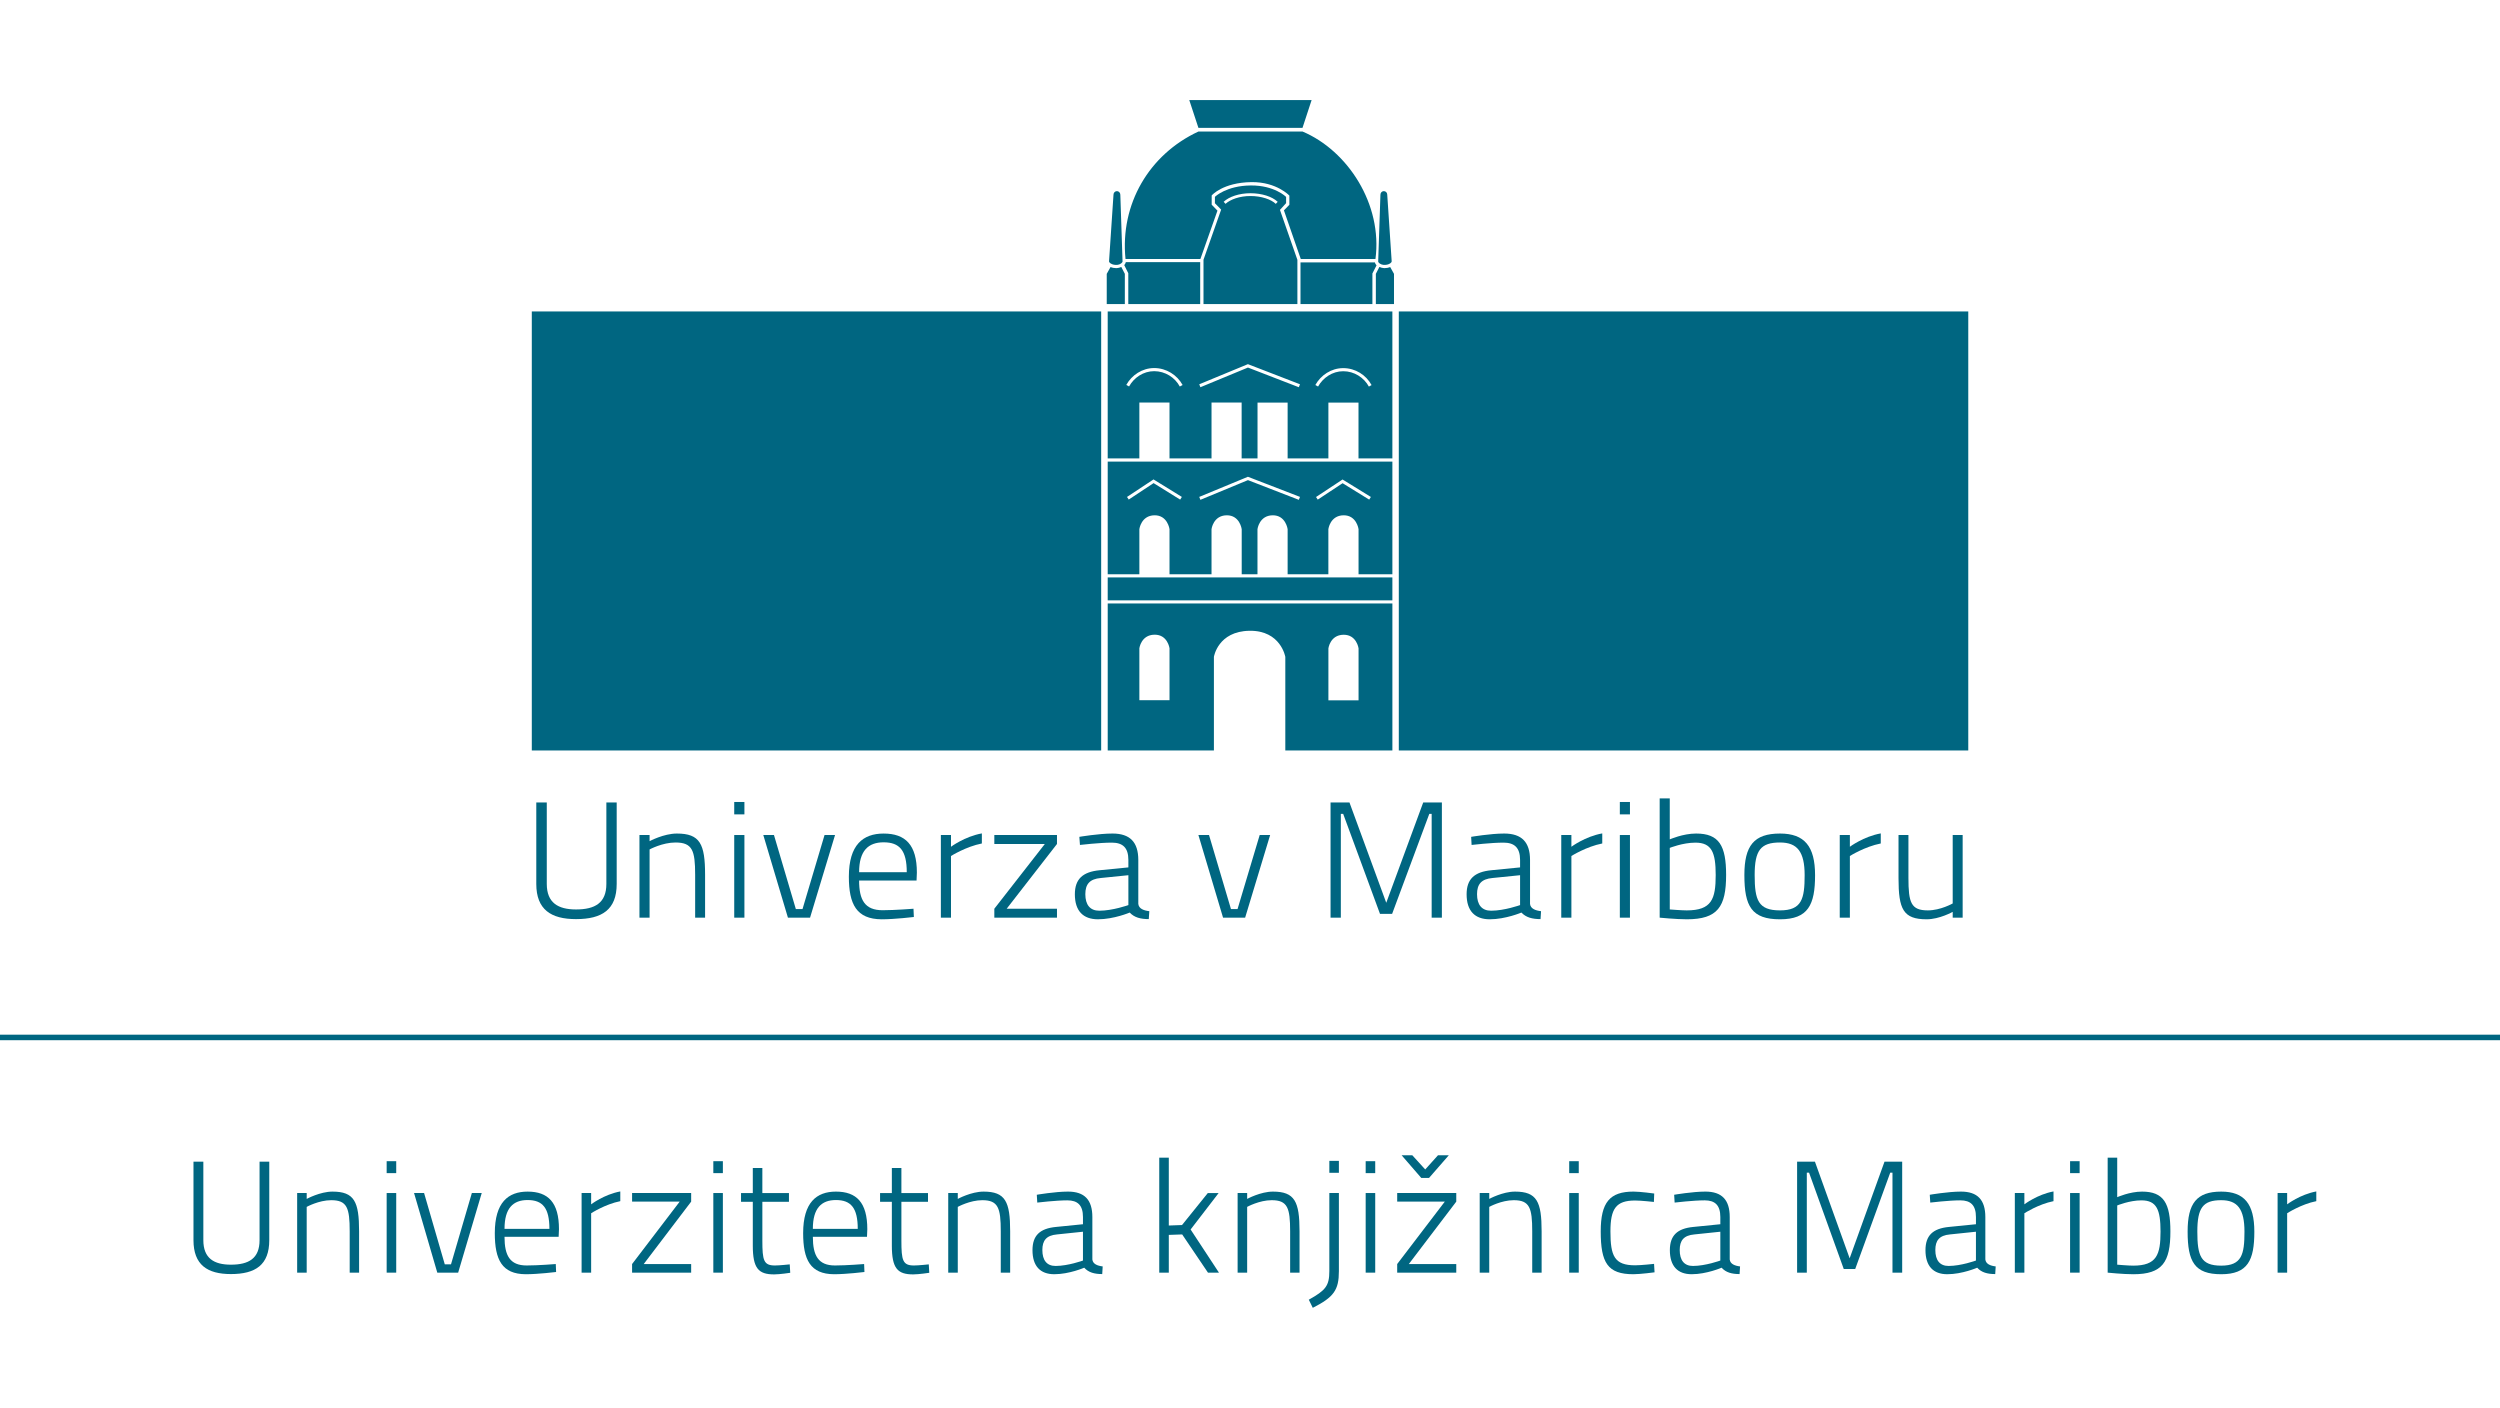 <?xml version="1.0" encoding="utf-8"?>
<!-- Generator: Adobe Illustrator 15.0.0, SVG Export Plug-In  -->
<!DOCTYPE svg PUBLIC "-//W3C//DTD SVG 1.1//EN" "http://www.w3.org/Graphics/SVG/1.1/DTD/svg11.dtd">
<svg version="1.1"
	 xmlns="http://www.w3.org/2000/svg" xmlns:xlink="http://www.w3.org/1999/xlink" xmlns:a="http://ns.adobe.com/AdobeSVGViewerExtensions/3.0/"
	 x="0px" y="0px" width="380px" height="214px" viewBox="0.006 -0.006 380 214" enable-background="new 0.006 -0.006 380 214"
	 xml:space="preserve">
<defs>
</defs>
<rect fill="none" width="380.013" height="213.987"/>
<path fill="#006681" d="M87.562,138.231c2.87,0,4.611-0.986,4.611-3.877v-12.381h1.57v12.381c0,3.894-2.21,5.346-6.182,5.346
	c-3.802,0-6.039-1.452-6.039-5.346v-12.381h1.595v12.381C83.117,137.217,84.841,138.231,87.562,138.231z"/>
<path fill="#006681" d="M97.202,139.479v-12.562h1.54v0.936c0,0,2.152-1.16,4.148-1.16c3.52,0,4.288,1.585,4.288,6.257v6.529h-1.51
	v-6.529c0-3.669-0.411-4.896-2.985-4.896c-1.996,0-3.941,1.054-3.941,1.054v10.372H97.202z"/>
<path fill="#006681" d="M111.609,121.895h1.548v1.884h-1.548V121.895z M111.609,126.917h1.548v12.562h-1.548V126.917z"/>
<path fill="#006681" d="M117.648,126.917l3.326,11.256h1.014l3.349-11.256h1.596l-3.799,12.562h-3.363l-3.744-12.562H117.648z"/>
<path fill="#006681" d="M138.857,138.122l0.055,1.255c0,0-2.904,0.351-4.9,0.351c-3.825-0.027-4.979-2.285-4.979-6.481
	c0-4.846,2.153-6.553,5.288-6.553c3.302,0,5.05,1.707,5.05,5.931l-0.048,1.207h-8.732c0,2.965,0.874,4.516,3.574,4.516
	C136.042,138.346,138.857,138.122,138.857,138.122z M137.834,132.573c0-3.322-1.102-4.547-3.513-4.547
	c-2.336,0-3.73,1.275-3.73,4.547H137.834z"/>
<path fill="#006681" d="M143.017,126.917h1.54v1.785c0,0,2.078-1.558,4.692-2.03v1.53c-2.438,0.479-4.692,1.904-4.692,1.904v9.372
	h-1.54V126.917z"/>
<path fill="#006681" d="M151.144,126.917h9.524v1.36l-7.647,9.844h7.647v1.357h-9.524v-1.357l7.678-9.844h-7.678V126.917z"/>
<path fill="#006681" d="M173.029,137.391c0.081,0.73,0.826,1.003,1.673,1.104l-0.082,1.204c-1.258,0-2.207-0.252-2.897-0.996
	c0,0-2.407,1.023-4.828,1.023c-2.255,0-3.51-1.275-3.51-3.795c0-2.309,1.177-3.411,3.771-3.662l4.363-0.429v-1.129
	c0-1.884-0.871-2.636-2.514-2.636c-1.85,0-4.846,0.351-4.846,0.351l-0.092-1.231c0,0,2.962-0.503,5.04-0.503
	c2.666,0,3.921,1.313,3.921,4.02V137.391z M167.333,133.45c-1.717,0.149-2.356,0.955-2.356,2.462c0,1.605,0.714,2.51,2.122,2.51
	c2.033,0,4.421-0.854,4.421-0.854v-4.543L167.333,133.45z"/>
<path fill="#006681" d="M183.777,126.917l3.336,11.256h1l3.366-11.256h1.589l-3.802,12.562h-3.356l-3.748-12.562H183.777z"/>
<path fill="#006681" d="M202.249,121.973h2.877l5.591,15.244l5.617-15.244h2.839v17.506h-1.554v-15.775h-0.36l-5.651,15.197h-1.843
	l-5.595-15.197h-0.356v15.775h-1.564V121.973z"/>
<path fill="#006681" d="M232.571,137.391c0.078,0.73,0.826,1.003,1.673,1.104l-0.075,1.204c-1.261,0-2.21-0.252-2.907-0.996
	c0,0-2.407,1.023-4.814,1.023c-2.262,0-3.517-1.275-3.517-3.795c0-2.309,1.17-3.411,3.768-3.662l4.359-0.429v-1.129
	c0-1.884-0.874-2.636-2.516-2.636c-1.844,0-4.853,0.351-4.853,0.351l-0.068-1.231c0,0,2.944-0.503,5.022-0.503
	c2.669,0,3.928,1.313,3.928,4.02V137.391z M226.875,133.45c-1.714,0.149-2.359,0.955-2.359,2.462c0,1.605,0.721,2.51,2.132,2.51
	c2.026,0,4.41-0.854,4.41-0.854v-4.543L226.875,133.45z"/>
<path fill="#006681" d="M237.318,126.917h1.54v1.785c0,0,2.074-1.558,4.692-2.03v1.53c-2.438,0.479-4.692,1.904-4.692,1.904v9.372
	h-1.54V126.917z"/>
<path fill="#006681" d="M246.221,121.895h1.537v1.884h-1.537V121.895z M246.221,126.917h1.537v12.562h-1.537V126.917z"/>
<path fill="#006681" d="M262.376,132.977c0,4.846-1.275,6.75-5.975,6.75c-1.622,0-4.125-0.248-4.125-0.248v-18.132h1.534v6.233
	c0,0,1.999-0.888,4.006-0.888C261.305,126.693,262.376,128.526,262.376,132.977z M260.792,133c0-3.447-0.616-4.924-3.081-4.924
	c-1.925,0-3.9,0.796-3.9,0.796v9.358c0,0,1.799,0.143,2.57,0.143C260.176,138.374,260.792,136.667,260.792,133z"/>
<path fill="#006681" d="M275.896,133.025c0,4.492-1.044,6.702-5.328,6.702c-4.315,0-5.417-1.982-5.417-6.727
	c0-4.444,1.438-6.308,5.417-6.308C274.288,126.693,275.896,128.627,275.896,133.025z M274.312,133.025
	c0-3.591-1.132-4.972-3.743-4.972c-2.952,0-3.854,1.197-3.854,4.947c0,3.819,0.538,5.373,3.854,5.373
	C273.88,138.374,274.312,136.619,274.312,133.025z"/>
<path fill="#006681" d="M279.647,126.917h1.54v1.785c0,0,2.078-1.558,4.696-2.03v1.53c-2.441,0.479-4.696,1.904-4.696,1.904v9.372
	h-1.54V126.917z"/>
<path fill="#006681" d="M298.329,126.917v12.562h-1.513v-0.881c0,0-2.01,1.129-3.958,1.129c-3.574,0-4.278-1.53-4.278-6.254v-6.556
	h1.507v6.512c0,3.761,0.388,4.944,2.948,4.944c1.932,0,3.781-1.054,3.781-1.054v-10.402H298.329z"/>
<path fill="#006681" d="M210.349,40.745c-0.2-0.009-0.448-0.071-0.677-0.177l-0.537,1.05v4.597h2.758v-4.593l-0.574-1.031
	c-0.241,0.099-0.527,0.154-0.83,0.157C210.44,40.748,210.39,40.745,210.349,40.745z"/>
<path fill="#006681" d="M211.543,39.741l-0.677-10.16c0-0.298-0.229-0.535-0.518-0.535s-0.517,0.237-0.517,0.544l-0.34,10.14
	c-0.007,0.079,0.085,0.23,0.278,0.344c0.16,0.107,0.344,0.16,0.497,0.177h0.37C211.216,40.202,211.529,39.902,211.543,39.741z"/>
<path fill="#006681" d="M210.355,40.268c0.045,0,0.096,0,0.133,0c0.051,0,0.099-0.013,0.149-0.019h-0.37
	C210.291,40.253,210.329,40.268,210.355,40.268z"/>
<path fill="#006681" d="M169.778,40.745c0.204-0.009,0.448-0.071,0.666-0.172l0.537,1.045v4.597h-2.751v-4.593l0.575-1.031
	c0.241,0.103,0.527,0.154,0.829,0.157C169.687,40.748,169.737,40.745,169.778,40.745z"/>
<path fill="#006681" d="M168.578,39.741l0.68-10.16c0-0.298,0.234-0.535,0.521-0.535c0.278,0,0.514,0.237,0.517,0.544l0.337,10.14
	c0.007,0.079-0.085,0.23-0.286,0.344c-0.146,0.107-0.34,0.16-0.489,0.177h-0.371C168.907,40.202,168.591,39.902,168.578,39.741z"/>
<path fill="#006681" d="M169.758,40.268c-0.044,0-0.085,0-0.123,0c-0.058,0-0.098-0.013-0.149-0.019h0.371
	C169.829,40.253,169.788,40.268,169.758,40.268z"/>
<rect x="80.839" y="47.335" fill="#006681" width="86.545" height="66.731"/>
<rect x="212.624" y="47.335" fill="#006681" width="86.559" height="66.731"/>
<path fill="#006681" d="M173.188,80.425c0,0,0.259-2.069,2.289-2.106c2.01-0.031,2.295,2.106,2.295,2.106v6.853h6.386v-6.853
	c0,0,0.256-2.069,2.289-2.106c2.013-0.031,2.299,2.106,2.299,2.106v6.853h2.397v-6.853c0,0,0.258-2.069,2.292-2.106
	c2.009-0.031,2.291,2.106,2.291,2.106v6.853h6.192v-6.853c0,0,0.262-2.069,2.292-2.106c2.01-0.031,2.296,2.106,2.296,2.106v6.853
	h5.142V70.154h-43.271v17.124h4.812V80.425z M204.075,72.877l4.305,2.656l0,0l-0.258,0.404l-4.04-2.495l-3.778,2.495l-0.262-0.396
	L204.075,72.877z M189.688,72.463l7.917,3.059l0,0l-0.177,0.448l-7.733-2.997l-7.229,2.994l-0.173-0.445L189.688,72.463z
	 M175.341,72.866l4.306,2.659h0.003l-0.258,0.409l-4.04-2.507l-3.778,2.5l-0.262-0.398L175.341,72.866z"/>
<path fill="#006681" d="M173.188,61.178h4.584v8.486h6.386v-8.486h4.577v8.486h2.415v-8.47h4.576v8.47h6.196v-8.47h4.577v8.47h5.148
	V47.335h-43.271v22.329h4.812V61.178z M204.177,55.948c1.857,0,3.493,1.059,4.309,2.579l-0.411,0.229
	c-0.738-1.369-2.234-2.34-3.897-2.335c-1.635-0.005-3.073,0.982-3.828,2.326h0.007h-0.007l0,0l-0.412-0.233
	C200.76,57.035,202.345,55.948,204.177,55.948z M189.688,55.345l7.917,3.059l0,0l-0.177,0.449l-7.733-2.991l-7.229,2.991
	l-0.173-0.449L189.688,55.345z M171.628,58.738l-0.425-0.236c0.822-1.486,2.414-2.565,4.24-2.565c1.85,0,3.492,1.059,4.322,2.579
	l-0.429,0.231c-0.731-1.376-2.23-2.335-3.894-2.335c-1.636,0-3.074,0.975-3.815,2.321V58.738z"/>
<path fill="#006681" d="M168.377,114.067h16.143v-14.23c0,0,0.604-3.899,5.423-3.965c4.747-0.063,5.431,3.965,5.431,3.965v14.23
	h16.275V91.725h-43.271V114.067z M201.923,98.538c0,0,0.258-2.027,2.288-2.062c2.01-0.028,2.296,2.062,2.296,2.062v7.902h-4.584
	V98.538z M175.478,96.467c2.01-0.034,2.295,2.06,2.295,2.06v7.902h-4.584v-7.902C173.188,98.527,173.447,96.501,175.478,96.467z"/>
<rect x="168.377" y="87.761" fill="#006681" width="43.271" height="3.487"/>
<rect x="168.377" y="69.665" fill="#006681" width="4.812" height="0.017"/>
<rect x="206.5" y="69.665" fill="#006681" width="5.148" height="0.017"/>
<rect x="195.727" y="69.665" fill="#006681" width="6.196" height="0.017"/>
<rect x="188.735" y="69.665" fill="#006681" width="2.415" height="0.017"/>
<rect x="177.772" y="69.665" fill="#006681" width="6.386" height="0.017"/>
<polygon fill="#006681" points="180.775,15.203 182.166,19.432 197.985,19.432 199.372,15.203 "/>
<path fill="#006681" d="M197.985,19.984h-15.813c-7.498,3.479-11.929,11.024-11.089,19.379h11.381l2.595-7.351l-0.877-0.902v-1.408
	c0,0,1.676-1.974,6.053-2.027c3.812-0.041,5.754,2.049,5.754,2.049v1.398l-0.827,0.848l2.561,7.394h11.352
	C210.169,31.07,204.892,22.899,197.985,19.984z"/>
<path fill="#006681" d="M209.24,40.322c-0.126-0.12-0.211-0.271-0.255-0.448h-11.303v6.341h10.929V41.56L209.24,40.322z"/>
<path fill="#006681" d="M170.89,40.291c0.112-0.121,0.204-0.277,0.245-0.457h11.3v6.381h-10.929v-4.688L170.89,40.291z"/>
<path fill="#006681" d="M194.558,31.898l0.935-1.027v-0.949c0,0-1.765-1.771-5.386-1.738c-3.71,0.034-5.435,1.727-5.435,1.727v0.973
	l0.949,0.968l-2.684,7.621v6.743h14.272v-6.729L194.558,31.898z M193.925,30.983c-0.693-0.677-2.184-1.196-3.85-1.192
	c-1.639-0.004-3.074,0.521-3.788,1.188l-0.285-0.313c0.826-0.774,2.336-1.296,4.073-1.302c1.745,0.006,3.309,0.515,4.142,1.308
	L193.925,30.983z"/>
<g>
	<g>
		<path fill="#006681" d="M35.103,192.225c2.71,0,4.356-0.943,4.356-3.727v-11.931h1.476v11.931c0,3.752-2.081,5.155-5.832,5.155
			c-3.584,0-5.688-1.403-5.688-5.155v-11.931h1.499v11.931C30.913,191.257,32.535,192.225,35.103,192.225z"/>
		<path fill="#006681" d="M45.173,193.436v-12.101h1.452v0.894c0,0,2.034-1.111,3.921-1.111c3.315,0,4.042,1.523,4.042,6.025v6.293
			h-1.429v-6.293c0-3.533-0.388-4.72-2.807-4.72c-1.888,0-3.728,1.017-3.728,1.017v9.996H45.173z"/>
		<path fill="#006681" d="M58.778,176.495h1.454v1.815h-1.454V176.495z M58.778,181.335h1.454v12.101h-1.454V181.335z"/>
		<path fill="#006681" d="M64.467,181.335l3.147,10.842h0.942l3.171-10.842h1.501l-3.582,12.101h-3.171l-3.533-12.101H64.467z"/>
		<path fill="#006681" d="M84.484,192.128l0.049,1.21c0,0-2.735,0.339-4.623,0.339c-3.605-0.023-4.695-2.202-4.695-6.243
			c0-4.671,2.033-6.316,4.986-6.316c3.122,0,4.768,1.646,4.768,5.711l-0.05,1.161h-8.227c0,2.856,0.822,4.356,3.364,4.356
			C81.821,192.346,84.484,192.128,84.484,192.128z M83.517,186.781c0-3.194-1.04-4.381-3.315-4.381
			c-2.202,0-3.509,1.234-3.509,4.381H83.517z"/>
		<path fill="#006681" d="M88.408,181.335h1.452v1.717c0,0,1.962-1.499,4.431-1.96v1.478c-2.299,0.459-4.431,1.839-4.431,1.839
			v9.027h-1.452V181.335z"/>
		<path fill="#006681" d="M96.083,181.335h8.979v1.306l-7.211,9.487h7.211v1.308h-8.979v-1.308l7.236-9.487h-7.236V181.335z"/>
		<path fill="#006681" d="M108.431,176.495h1.451v1.815h-1.451V176.495z M108.431,181.335h1.451v12.101h-1.451V181.335z"/>
		<path fill="#006681" d="M115.884,182.667v5.881c0,3.024,0.194,3.799,1.913,3.799c0.679,0,2.249-0.169,2.249-0.169l0.075,1.282
			c0,0-1.599,0.243-2.445,0.243c-2.371,0-3.244-0.896-3.244-4.382v-6.654h-1.79v-1.331h1.79v-3.801h1.452v3.801h4.043v1.331H115.884
			z"/>
		<path fill="#006681" d="M131.353,192.128l0.048,1.21c0,0-2.734,0.339-4.621,0.339c-3.608-0.023-4.696-2.202-4.696-6.243
			c0-4.671,2.033-6.316,4.985-6.316c3.121,0,4.768,1.646,4.768,5.711l-0.048,1.161h-8.229c0,2.856,0.823,4.356,3.365,4.356
			C128.69,192.346,131.353,192.128,131.353,192.128z M130.384,186.781c0-3.194-1.041-4.381-3.315-4.381
			c-2.202,0-3.51,1.234-3.51,4.381H130.384z"/>
		<path fill="#006681" d="M137.018,182.667v5.881c0,3.024,0.194,3.799,1.913,3.799c0.679,0,2.249-0.169,2.249-0.169l0.075,1.282
			c0,0-1.599,0.243-2.445,0.243c-2.371,0-3.243-0.896-3.243-4.382v-6.654h-1.791v-1.331h1.791v-3.801h1.451v3.801h4.044v1.331
			H137.018z"/>
		<path fill="#006681" d="M144.137,193.436v-12.101h1.452v0.894c0,0,2.033-1.111,3.921-1.111c3.315,0,4.041,1.523,4.041,6.025v6.293
			h-1.428v-6.293c0-3.533-0.388-4.72-2.808-4.72c-1.887,0-3.727,1.017-3.727,1.017v9.996H144.137z"/>
		<path fill="#006681" d="M166.043,191.427c0.073,0.701,0.773,0.968,1.572,1.064l-0.071,1.162c-1.187,0-2.081-0.242-2.735-0.968
			c0,0-2.275,0.991-4.55,0.991c-2.131,0-3.315-1.234-3.315-3.654c0-2.227,1.113-3.291,3.559-3.532l4.114-0.412v-1.09
			c0-1.814-0.823-2.54-2.374-2.54c-1.74,0-4.573,0.339-4.573,0.339l-0.071-1.188c0,0,2.781-0.482,4.742-0.482
			c2.518,0,3.703,1.258,3.703,3.871V191.427z M160.67,187.627c-1.62,0.145-2.226,0.92-2.226,2.372c0,1.549,0.677,2.42,2.008,2.42
			c1.913,0,4.164-0.823,4.164-0.823v-4.38L160.67,187.627z"/>
		<path fill="#006681" d="M176.212,193.436v-17.474h1.452v10.311l2.01-0.073l3.92-4.864h1.646l-4.261,5.541l4.308,6.56h-1.669
			l-3.921-5.809l-2.033,0.071v5.737H176.212z"/>
		<path fill="#006681" d="M188.124,193.436v-12.101h1.451v0.894c0,0,2.034-1.111,3.921-1.111c3.315,0,4.04,1.523,4.04,6.025v6.293
			h-1.429v-6.293c0-3.533-0.384-4.72-2.805-4.72c-1.888,0-3.728,1.017-3.728,1.017v9.996H188.124z"/>
		<path fill="#006681" d="M202.065,181.335h1.452v11.883c0,2.856-0.771,3.944-3.969,5.566l-0.604-1.234
			c2.567-1.429,3.121-2.106,3.121-4.356V181.335z M202.065,176.445h1.452v1.816h-1.452V176.445z"/>
		<path fill="#006681" d="M207.588,176.495h1.452v1.815h-1.452V176.495z M207.588,181.335h1.452v12.101h-1.452V181.335z"/>
		<path fill="#006681" d="M212.379,181.335h8.98v1.306l-7.212,9.487h7.212v1.308h-8.98v-1.308l7.236-9.487h-7.236V181.335z
			 M213.056,175.598h1.622l1.962,2.154l1.936-2.154h1.646l-2.999,3.438h-1.188L213.056,175.598z"/>
		<path fill="#006681" d="M224.92,193.436v-12.101h1.452v0.894c0,0,2.03-1.111,3.921-1.111c3.315,0,4.04,1.523,4.04,6.025v6.293
			h-1.429v-6.293c0-3.533-0.388-4.72-2.806-4.72c-1.891,0-3.727,1.017-3.727,1.017v9.996H224.92z"/>
		<path fill="#006681" d="M238.525,176.495h1.452v1.815h-1.452V176.495z M238.525,181.335h1.452v12.101h-1.452V181.335z"/>
		<path fill="#006681" d="M251.447,181.409l-0.048,1.281c0,0-1.935-0.218-2.856-0.218c-2.904,0-3.751,1.234-3.751,4.694
			c0,3.753,0.605,5.155,3.751,5.155c0.922,0,2.88-0.218,2.88-0.218l0.075,1.284c0,0-2.18,0.289-3.22,0.289
			c-3.921,0-4.962-1.743-4.962-6.511c0-4.429,1.381-6.049,4.985-6.049C249.342,181.118,251.447,181.409,251.447,181.409z"/>
		<path fill="#006681" d="M262.924,191.427c0.071,0.701,0.775,0.968,1.571,1.064l-0.072,1.162c-1.187,0-2.081-0.242-2.733-0.968
			c0,0-2.275,0.991-4.55,0.991c-2.132,0-3.315-1.234-3.315-3.654c0-2.227,1.111-3.291,3.557-3.532l4.114-0.412v-1.09
			c0-1.814-0.822-2.54-2.373-2.54c-1.741,0-4.573,0.339-4.573,0.339l-0.072-1.188c0,0,2.782-0.482,4.744-0.482
			c2.517,0,3.703,1.258,3.703,3.871V191.427z M257.551,187.627c-1.622,0.145-2.228,0.92-2.228,2.372c0,1.549,0.677,2.42,2.01,2.42
			c1.911,0,4.162-0.823,4.162-0.823v-4.38L257.551,187.627z"/>
		<path fill="#006681" d="M273.166,176.568h2.71l5.277,14.689l5.298-14.689h2.687v16.868h-1.476v-15.199h-0.34L282,192.879h-1.744
			l-5.274-14.643h-0.34v15.199h-1.476V176.568z"/>
		<path fill="#006681" d="M301.777,191.427c0.075,0.701,0.775,0.968,1.574,1.064l-0.071,1.162c-1.187,0-2.084-0.242-2.737-0.968
			c0,0-2.274,0.991-4.55,0.991c-2.129,0-3.315-1.234-3.315-3.654c0-2.227,1.115-3.291,3.557-3.532l4.115-0.412v-1.09
			c0-1.814-0.823-2.54-2.37-2.54c-1.745,0-4.574,0.339-4.574,0.339l-0.074-1.188c0,0,2.784-0.482,4.743-0.482
			c2.52,0,3.703,1.258,3.703,3.871V191.427z M296.404,187.627c-1.622,0.145-2.227,0.92-2.227,2.372c0,1.549,0.68,2.42,2.01,2.42
			c1.91,0,4.162-0.823,4.162-0.823v-4.38L296.404,187.627z"/>
		<path fill="#006681" d="M306.26,181.335h1.451v1.717c0,0,1.959-1.499,4.428-1.96v1.478c-2.299,0.459-4.428,1.839-4.428,1.839
			v9.027h-1.451V181.335z"/>
		<path fill="#006681" d="M314.658,176.495h1.452v1.815h-1.452V176.495z M314.658,181.335h1.452v12.101h-1.452V181.335z"/>
		<path fill="#006681" d="M329.906,187.167c0,4.673-1.211,6.511-5.638,6.511c-1.523,0-3.897-0.241-3.897-0.241v-17.474h1.452v6.002
			c0,0,1.888-0.847,3.774-0.847C328.89,181.118,329.906,182.884,329.906,187.167z M328.406,187.193c0-3.317-0.581-4.744-2.903-4.744
			c-1.816,0-3.68,0.773-3.68,0.773v9.003c0,0,1.693,0.146,2.421,0.146C327.825,192.372,328.406,190.725,328.406,187.193z"/>
		<path fill="#006681" d="M342.665,187.216c0,4.332-0.993,6.461-5.033,6.461c-4.066,0-5.107-1.911-5.107-6.484
			c0-4.285,1.356-6.075,5.107-6.075C341.142,181.118,342.665,182.981,342.665,187.216z M341.165,187.216
			c0-3.462-1.064-4.793-3.533-4.793c-2.785,0-3.632,1.163-3.632,4.77c0,3.677,0.511,5.179,3.632,5.179
			C340.754,192.372,341.165,190.676,341.165,187.216z"/>
		<path fill="#006681" d="M346.201,181.335h1.452v1.717c0,0,1.962-1.499,4.431-1.96v1.478c-2.302,0.459-4.431,1.839-4.431,1.839
			v9.027h-1.452V181.335z"/>
	</g>
</g>
<line fill="none" stroke="#006681" stroke-width="0.839" x1="0" y1="157.685" x2="380.012" y2="157.685"/>
</svg>
